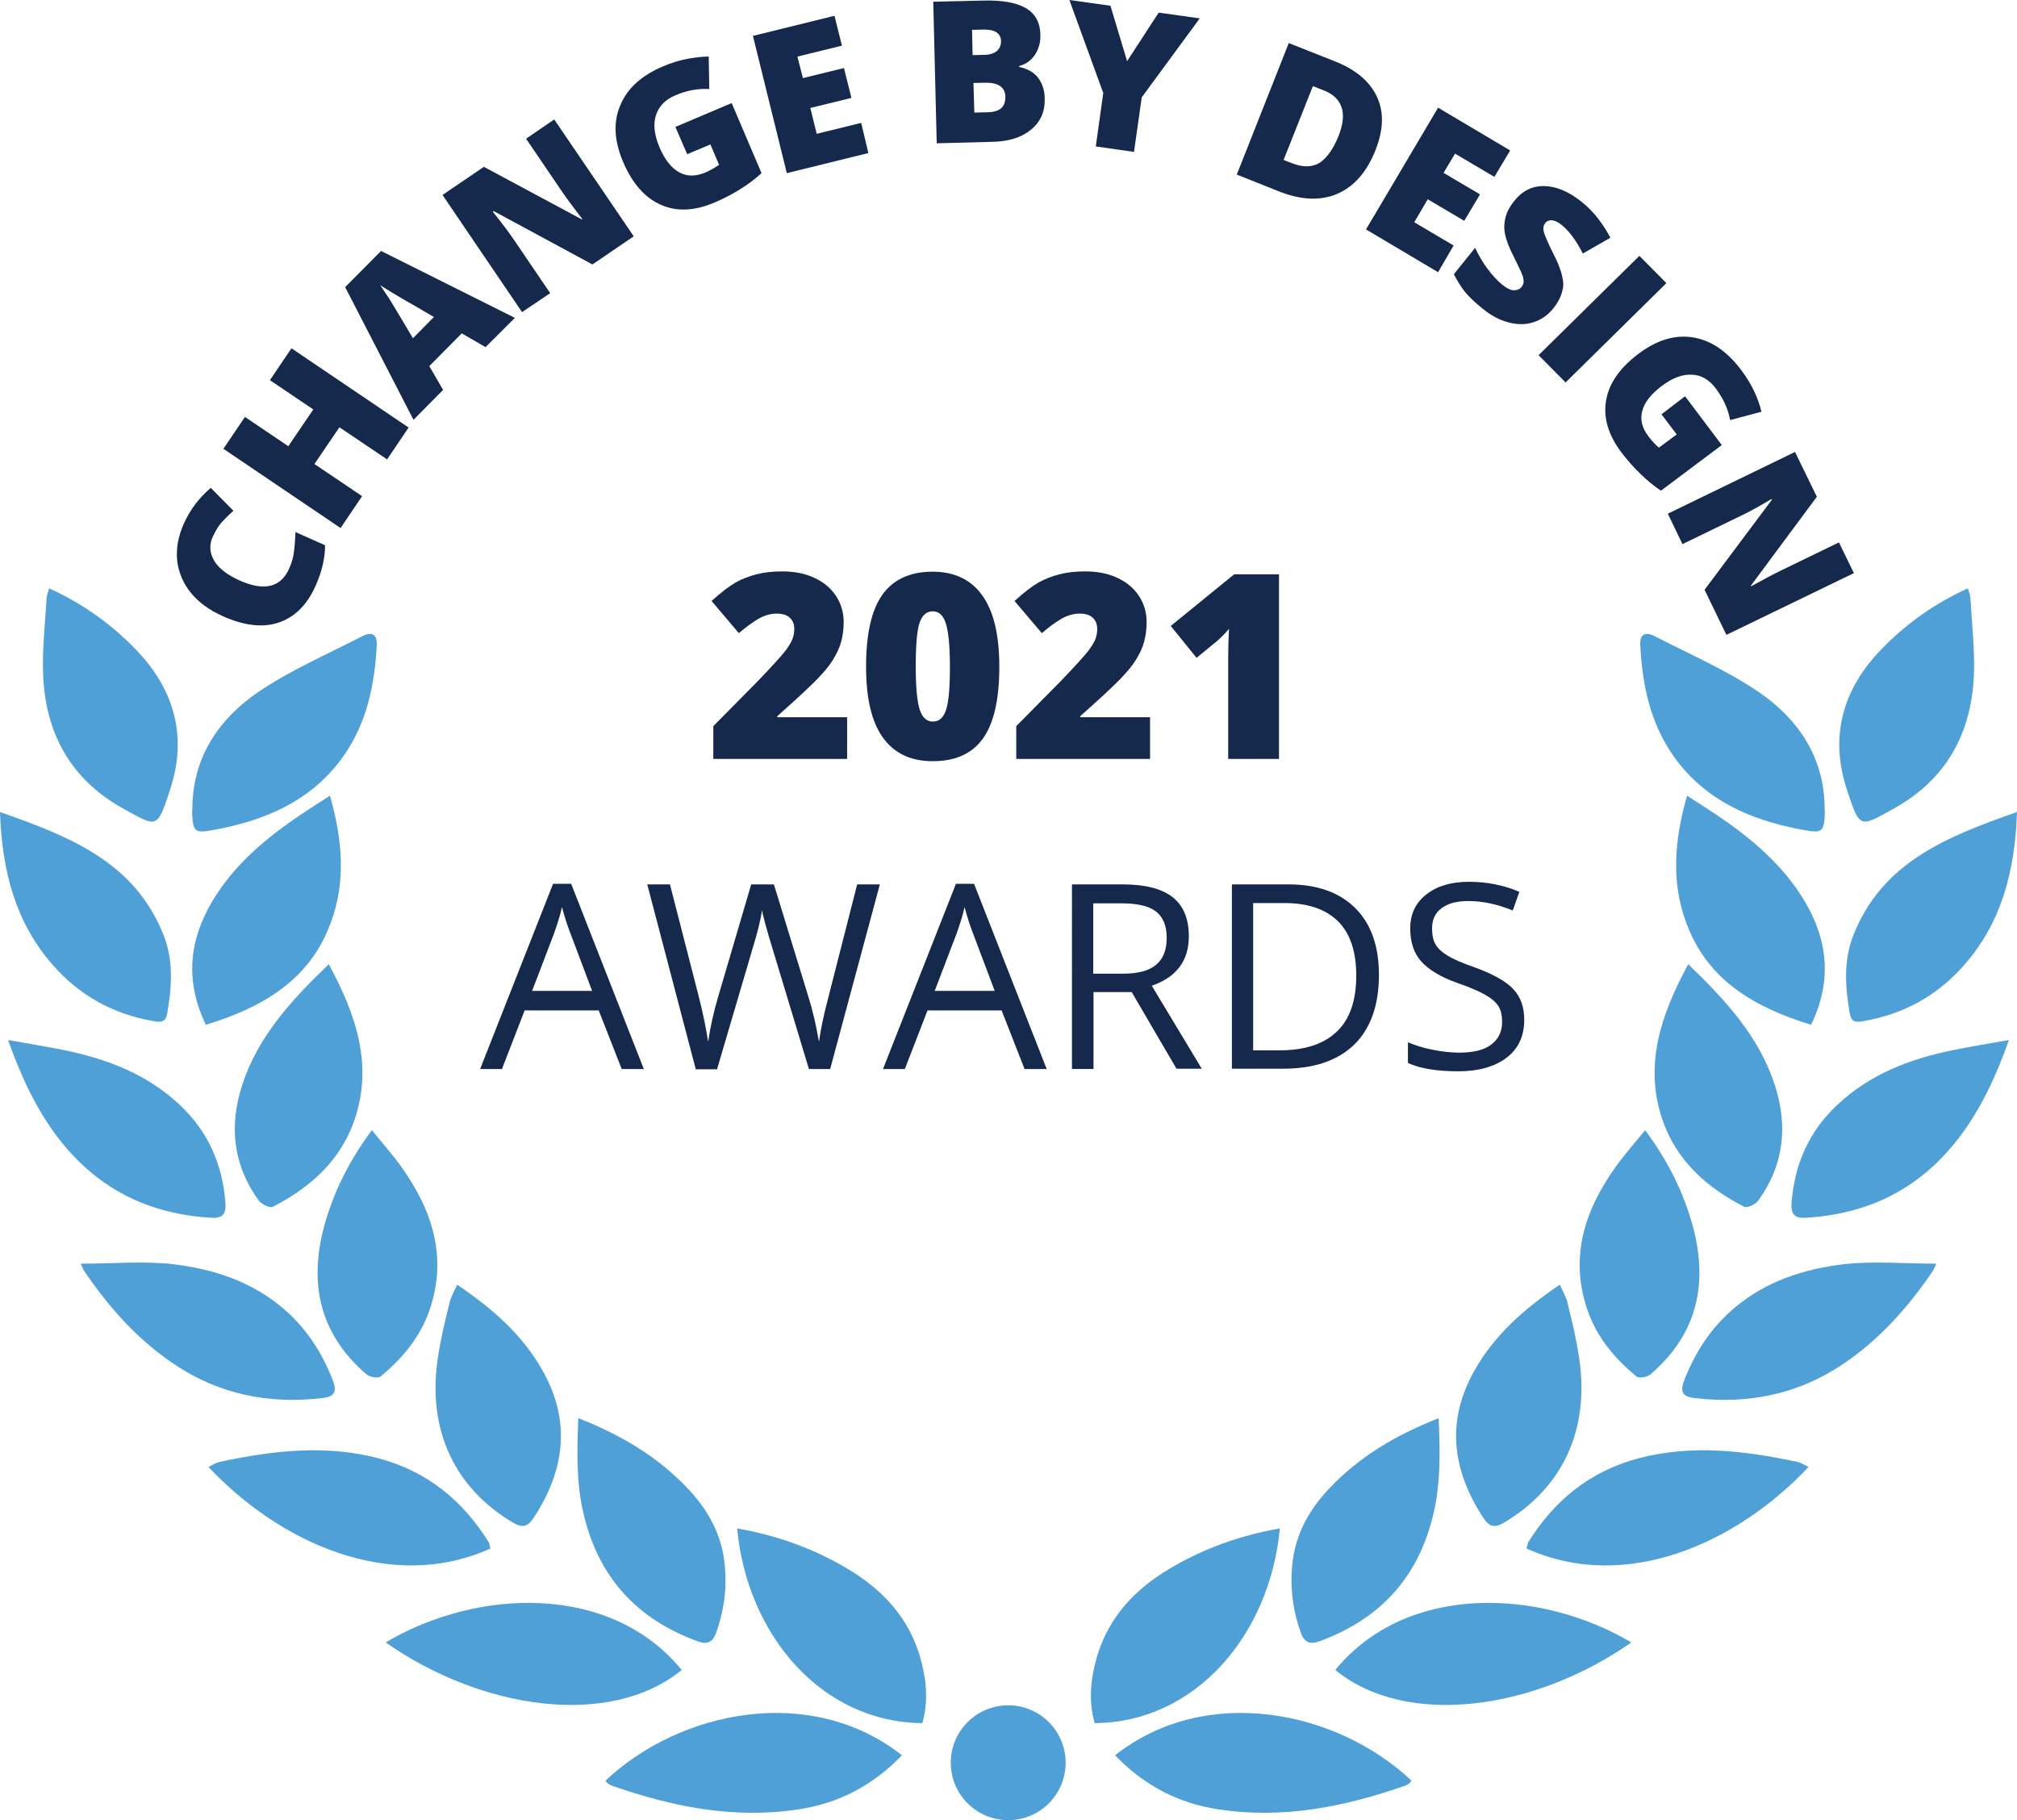 <?xml version="1.0" encoding="utf-8"?>
<!-- Generator: Adobe Illustrator 25.4.1, SVG Export Plug-In . SVG Version: 6.00 Build 0)  -->
<svg version="1.1" id="Layer_1" xmlns="http://www.w3.org/2000/svg" xmlns:xlink="http://www.w3.org/1999/xlink" x="0px" y="0px"
	 viewBox="0 0 702.4 633.9" style="enable-background:new 0 0 702.4 633.9;" xml:space="preserve">
<style type="text/css">
	.st0{fill:#50A0D8;}
	.st1{fill:#15294D;}
</style>
<g>
	<g>
		<g>
			<path class="st0" d="M2.8,362.2c7.2,1.3,13.6,2.3,19.9,3.6c14.9,3.1,28.7,8.4,40,19.1c9.8,9.2,14.8,20.7,15.8,34
				c0.3,3.8-0.9,5.5-5,5.2c-22.1-1.3-39.9-10.3-53.4-28C12.6,386.2,7.4,375.1,2.8,362.2z"/>
			<path class="st0" d="M134.3,572c32.1-19,78.4-20.6,103.1,9.6C212.4,602,167.7,595.4,134.3,572z"/>
			<path class="st0" d="M170.8,539.3c-34.8,15.7-73.5-2.1-98.2-28.4c1.4-0.7,2.6-1.5,4-1.8c18.4-3.9,36.7-6.1,55.3-1.2
				c16.8,4.5,29.2,14.6,38.3,29.2C170.5,537.6,170.5,538.4,170.8,539.3z"/>
			<path class="st0" d="M28.1,440.1c11.3,0,22-1,32.4,0.2c13.8,1.7,26.9,5.9,37.9,15.2c8.2,6.9,13.8,15.6,17.6,25.5
				c1.5,4.1,0,5.5-3.7,5.9c-18.7,2.2-36.1-1.3-51.8-11.9c-12.6-8.5-22.5-19.6-31-32.1C29.1,442.4,28.8,441.6,28.1,440.1z"/>
			<path class="st0" d="M201.4,493.9c15,5.9,27.8,13.5,38.3,24.7c6.3,6.7,10.8,14.4,12.3,23.5c1.4,9,0.5,17.9-2.6,26.5
				c-1.2,3.5-3.3,4.2-6.5,3c-21.3-7.8-34.7-22.5-39.8-44.9C200.7,516.2,200.9,505.5,201.4,493.9z"/>
			<path class="st0" d="M256.7,532.3c13.7,2.4,26.4,6.9,38.2,13.9c12.2,7.2,21.4,16.9,25.5,30.8c2.2,7.6,3,15.3,0.8,23.1
				C286.3,599.9,260.2,569.6,256.7,532.3z"/>
			<path class="st0" d="M314.1,611.3c-10.1,10.5-22,16.7-35.8,18.8c-22.5,3.5-44-0.8-65.2-8.2c-0.6-0.2-1.2-0.6-1.7-1
				c-0.2-0.2-0.3-0.5-0.5-0.8C236.8,595.7,282.3,586.3,314.1,611.3z"/>
			<path class="st0" d="M0,282.8c24.5,8.6,47.1,17.5,57.1,43.2c3.4,8.9,2.7,18,1.1,27.1c-0.5,3-2.4,3-4.8,2.5
				c-14-2.4-25.7-8.9-35-19.5C5.4,321.3,0.7,303.4,0,282.8z"/>
			<path class="st0" d="M67,280.6c0.4-17.3,9.4-30.3,22.8-39.5c11.3-7.7,24.1-13.2,36.3-19.5c2.9-1.5,5.3-1.2,5.1,3
				c-0.7,13.8-3.4,27-11.5,38.6c-9.9,14.1-24,21.1-40.2,24.8c-1.6,0.4-3.3,0.7-4.9,1c-6.8,1.3-7.4,0.8-7.7-6
				C67,282.2,67,281.4,67,280.6z"/>
			<path class="st0" d="M71.7,356.9c-7.3-15.1-5.9-29.2,2.1-42.8c7.6-12.9,18.9-22.3,31.1-30.5c3-2,6-3.9,10-6.5
				c4.4,15.4,5.6,30,0.3,44.2C108,341.2,91.6,350.8,71.7,356.9z"/>
			<path class="st0" d="M17.1,204.9c11.7,5.3,21.6,12.4,30.2,21.3c13.4,13.8,18,30.3,12,48.6c-4.6,14.1-4.5,13.4-16.4,6.8
				c-18.3-10.1-27.2-26.4-27.9-47c-0.3-8.6,0.7-17.2,1.2-25.9C16.2,207.6,16.6,206.6,17.1,204.9z"/>
			<path class="st0" d="M159.2,447.4c12.4,8.4,22.9,17.6,29.9,30.2c9.8,17.6,7.5,34.4-3.1,50.8c-2.1,3.2-3.9,4-7.5,1.8
				c-19.8-11.8-29.9-31.8-26-57.4c0.9-6.2,2.4-12.4,3.9-18.5C156.8,452.1,158,450.1,159.2,447.4z"/>
			<path class="st0" d="M114.5,335.8c9.6,17.8,15.5,35.2,8.9,54.4c-4.9,14.1-15.4,23.4-28.4,30.1c-1,0.5-4-0.9-4.9-2.2
				c-9-12.4-10.4-26.1-5.7-40.4C89.9,360.9,101.5,348.3,114.5,335.8z"/>
			<path class="st0" d="M129.5,393.6c3.8,4.7,7.4,8.7,10.5,13.1c10.7,15.1,15.9,31.4,9.5,49.8c-3.3,9.4-9.5,16.7-17,22.9
				c-0.9,0.7-3.7,0.2-4.8-0.7c-17.1-14.6-20.4-33.1-14.2-53.8C116.8,413.9,122,403.7,129.5,393.6z"/>
		</g>
		<g>
			<path class="st0" d="M699.6,362.2c-7.2,1.3-13.6,2.3-19.9,3.6c-14.9,3.1-28.7,8.4-40,19.1c-9.8,9.2-14.8,20.7-15.8,34
				c-0.3,3.8,0.9,5.5,5,5.2c22.1-1.3,39.9-10.3,53.4-28C689.8,386.2,695,375.1,699.6,362.2z"/>
			<path class="st0" d="M568.1,572c-32.1-19-78.4-20.6-103.1,9.6C490,602,534.7,595.4,568.1,572z"/>
			<path class="st0" d="M531.6,539.3c34.8,15.7,73.5-2.1,98.2-28.4c-1.4-0.7-2.6-1.5-4-1.8c-18.4-3.9-36.7-6.1-55.3-1.2
				c-16.8,4.5-29.2,14.6-38.3,29.2C531.9,537.6,531.9,538.4,531.6,539.3z"/>
			<path class="st0" d="M674.3,440.1c-11.3,0-22-1-32.4,0.2c-13.8,1.7-26.9,5.9-37.9,15.2c-8.2,6.9-13.8,15.6-17.6,25.5
				c-1.5,4.1,0,5.5,3.7,5.9c18.7,2.2,36.1-1.3,51.8-11.9c12.6-8.5,22.5-19.6,31-32.1C673.3,442.4,673.6,441.6,674.3,440.1z"/>
			<path class="st0" d="M501,493.9c-15,5.9-27.8,13.5-38.3,24.7c-6.3,6.7-10.8,14.4-12.3,23.5c-1.4,9-0.5,17.9,2.6,26.5
				c1.2,3.5,3.3,4.2,6.5,3c21.3-7.8,34.7-22.5,39.8-44.9C501.7,516.2,501.5,505.5,501,493.9z"/>
			<path class="st0" d="M445.7,532.3c-13.7,2.4-26.4,6.9-38.2,13.9c-12.2,7.2-21.4,16.9-25.5,30.8c-2.2,7.6-3,15.3-0.8,23.1
				C416.1,599.9,442.2,569.6,445.7,532.3z"/>
			<path class="st0" d="M388.3,611.3c10.1,10.5,22,16.7,35.8,18.8c22.5,3.5,44-0.8,65.2-8.2c0.6-0.2,1.2-0.6,1.7-1
				c0.2-0.2,0.3-0.5,0.5-0.8C465.6,595.7,420.1,586.3,388.3,611.3z"/>
			<path class="st0" d="M702.4,282.8c-24.5,8.6-47.1,17.5-57.1,43.2c-3.4,8.9-2.7,18-1.1,27.1c0.5,3,2.4,3,4.8,2.5
				c14-2.4,25.7-8.9,35-19.5C697,321.3,701.7,303.4,702.4,282.8z"/>
			<path class="st0" d="M635.4,280.6c-0.4-17.3-9.4-30.3-22.8-39.5c-11.3-7.7-24.1-13.2-36.3-19.5c-2.9-1.5-5.3-1.2-5.1,3
				c0.7,13.8,3.4,27,11.5,38.6c9.9,14.1,24,21.1,40.2,24.8c1.6,0.4,3.3,0.7,4.9,1c6.8,1.3,7.4,0.8,7.7-6
				C635.4,282.2,635.4,281.4,635.4,280.6z"/>
			<path class="st0" d="M630.7,356.9c7.3-15.1,5.9-29.2-2.1-42.8c-7.6-12.9-18.9-22.3-31.1-30.5c-3-2-6-3.9-10-6.5
				c-4.4,15.4-5.6,30-0.3,44.2C594.4,341.2,610.8,350.8,630.7,356.9z"/>
			<path class="st0" d="M685.3,204.9c-11.7,5.3-21.6,12.4-30.2,21.3c-13.4,13.8-18,30.3-12,48.6c4.6,14.1,4.5,13.4,16.4,6.8
				c18.3-10.1,27.2-26.4,27.9-47c0.3-8.6-0.7-17.2-1.2-25.9C686.2,207.6,685.8,206.6,685.3,204.9z"/>
			<path class="st0" d="M543.2,447.4c-12.4,8.4-22.9,17.6-29.9,30.2c-9.8,17.6-7.5,34.4,3.1,50.8c2.1,3.2,3.9,4,7.5,1.8
				c19.8-11.8,29.9-31.8,26-57.4c-0.9-6.2-2.4-12.4-3.9-18.5C545.6,452.1,544.4,450.1,543.2,447.4z"/>
			<path class="st0" d="M587.9,335.8c-9.6,17.8-15.5,35.2-8.9,54.4c4.9,14.1,15.4,23.4,28.4,30.1c1,0.5,4-0.9,4.9-2.2
				c9-12.4,10.4-26.1,5.7-40.4C612.5,360.9,600.9,348.3,587.9,335.8z"/>
			<path class="st0" d="M572.9,393.6c-3.8,4.7-7.4,8.7-10.5,13.1c-10.7,15.1-15.9,31.4-9.5,49.8c3.3,9.4,9.5,16.7,17,22.9
				c0.9,0.7,3.7,0.2,4.8-0.7c17.1-14.6,20.4-33.1,14.2-53.8C585.6,413.9,580.4,403.7,572.9,393.6z"/>
		</g>
	</g>
	<g>
		<path class="st1" d="M74.1,186.9c-1.3,2.9-1.1,5.7,0.5,8.4s4.6,4.9,8.7,6.8c8.7,3.9,14.5,2.5,17.4-4.1c0.9-2,1.5-4,1.7-6.2
			c0.3-2.1,0.4-4.3,0.5-6.5l10.3,4.6c0,4.5-1.1,9.1-3.2,13.9c-3,6.8-7.3,11.1-12.9,13c-5.6,1.9-12.1,1.1-19.5-2.2
			c-4.7-2.1-8.4-4.8-11.1-8.1c-2.7-3.3-4.3-7.1-4.8-11.2c-0.4-4.1,0.3-8.4,2.3-12.9c2.2-4.9,5.3-9,9.4-12.5l7.9,8
			c-1.5,1.3-2.9,2.7-4.2,4.1C76,183.3,75,185,74.1,186.9z"/>
		<path class="st1" d="M142.3,148.9l-7.5,11.1l-16.6-11.2l-8.7,12.8l16.6,11.2l-7.5,11.1l-40.8-27.6l7.5-11.1l15.1,10.2l8.7-12.8
			L94,132.4l7.5-11.1L142.3,148.9z"/>
		<path class="st1" d="M169.1,120.9l-8.3-4.8l-11.3,11.4l4.8,8.3l-10.3,10.4l-23.8-46.2l12.5-12.6l46.6,23.3L169.1,120.9z
			 M151.1,110.4l-7.2-4.2c-1.6-0.9-3.7-2.1-6.2-3.6c-2.5-1.5-4.3-2.6-5.3-3.3c0.7,1,1.7,2.6,3.2,4.8c1.4,2.3,4.2,6.9,8.2,13.7
			L151.1,110.4z"/>
		<path class="st1" d="M220.7,82.3l-14.4,9.8l-34.4-18.6l-0.3,0.2c3.4,4.3,5.9,7.6,7.5,10l12.5,18.4l-9.8,6.6l-27.7-40.8l14.4-9.8
			l34.1,18.3l0.2-0.1c-3-3.9-5.4-7.1-7.1-9.6l-12.5-18.4l9.8-6.7L220.7,82.3z"/>
		<path class="st1" d="M235.2,44.2l19.6-8.3l10.4,24.4c-4.5,4.1-10,7.5-16.3,10.2c-7,3-13.2,3.3-18.8,0.8
			c-5.5-2.4-9.9-7.4-13.1-14.9c-3.1-7.3-3.5-13.9-1-19.7c2.4-5.9,7.4-10.4,14.9-13.6c2.9-1.2,5.7-2.1,8.4-2.6
			c2.8-0.5,5.3-0.8,7.5-0.8l0.2,11.3c-4-0.2-7.9,0.5-11.8,2.2c-3.6,1.5-5.8,3.9-6.8,7c-1,3.2-0.5,6.9,1.3,11.2
			c1.8,4.2,4.1,7.1,6.8,8.6c2.7,1.5,5.7,1.5,9.1,0.1c1.8-0.8,3.4-1.7,4.8-2.7l-3-7.1l-8.1,3.4L235.2,44.2z"/>
		<path class="st1" d="M302.4,53.3l-28.4,7l-11.8-47.8l28.4-7l2.6,10.4l-15.5,3.8l1.9,7.5l14.3-3.5l2.6,10.4l-14.3,3.5l2.2,9
			l15.5-3.8L302.4,53.3z"/>
		<path class="st1" d="M325,0.6l17.2-0.4c6.7-0.2,11.7,0.7,15,2.6c3.3,1.9,5,5,5.1,9.2c0.1,2.8-0.6,5.1-1.9,7.1
			c-1.4,2-3.2,3.3-5.5,3.9l0,0.3c3.1,0.7,5.3,2,6.7,3.9s2.2,4.3,2.2,7.3c0.1,4.5-1.5,8-4.8,10.7c-3.3,2.7-7.8,4.1-13.6,4.2
			l-19.2,0.5L325,0.6z M338.7,19.2l4-0.1c1.9,0,3.4-0.5,4.4-1.3c1-0.8,1.5-2,1.5-3.5c-0.1-2.8-2.2-4.1-6.4-4l-3.7,0.1L338.7,19.2z
			 M339,28.9l0.3,10.3l4.7-0.1c4.2-0.1,6.2-1.9,6.1-5.4c0-1.6-0.6-2.9-1.8-3.7c-1.1-0.8-2.8-1.2-4.9-1.2L339,28.9z"/>
		<path class="st1" d="M392.5,21.3l11-16.9l14.3,2l-20.2,27.5l-2.7,19L381.6,51l2.6-18.6L372.4,0l14.3,2L392.5,21.3z"/>
		<path class="st1" d="M479,52.3c-3,7.6-7.5,12.7-13.3,15.2c-5.8,2.5-12.6,2.2-20.2-0.8l-14.8-5.9L448.8,15l15.9,6.3
			c7.4,2.9,12.3,7,14.8,12.4C482,39,481.8,45.2,479,52.3z M466,47.7c1.7-4.2,2.1-7.6,1.2-10.3c-0.9-2.7-3-4.7-6.4-6l-3.6-1.4
			l-10.2,25.7l2.8,1.1c3.8,1.5,6.9,1.5,9.6,0C462,55.1,464.2,52.1,466,47.7z"/>
		<path class="st1" d="M500.8,94.8l-25.1-14.9l25.1-42.4l25.1,14.9l-5.5,9.2l-13.7-8.1l-4,6.7l12.7,7.5l-5.5,9.2l-12.7-7.5l-4.7,8
			l13.7,8.1L500.8,94.8z"/>
		<path class="st1" d="M541,107.3c-1.9,2.4-4.2,4-6.9,4.9c-2.7,0.9-5.6,0.9-8.7,0.1s-6.2-2.4-9.2-4.9c-2.6-2.1-4.6-4-6-5.7
			c-1.4-1.8-2.7-3.8-3.9-6.2l7.4-9.2c1.2,2.6,2.6,5,4.3,7.3c1.7,2.3,3.4,4.1,5.2,5.6c1.5,1.2,2.9,1.9,4,1.9c1.1,0,2.1-0.4,2.7-1.2
			c0.4-0.5,0.6-1.1,0.7-1.7c0-0.6-0.1-1.4-0.4-2.3c-0.3-0.9-1.4-3.1-3.1-6.6c-1.6-3.1-2.6-5.8-3-7.8c-0.4-2.1-0.3-4,0.2-5.9
			c0.5-1.9,1.5-3.7,3-5.6c2.8-3.5,6.3-5.3,10.5-5.2c4.2,0.1,8.5,1.9,13,5.5c4,3.2,7.3,7.4,10,12.5l-9.6,5.5
			c-2.3-4.5-4.7-7.8-7.3-9.9c-1.3-1.1-2.5-1.6-3.5-1.7c-1,0-1.8,0.3-2.3,1c-0.6,0.8-0.8,1.7-0.5,3c0.3,1.2,1.5,4,3.7,8.4
			c2.1,4.1,3.1,7.6,3.1,10.3C544.1,102.1,543.1,104.7,541,107.3z"/>
		<path class="st1" d="M535.8,123.7l35.1-34.6l9.4,9.5l-35.1,34.6L535.8,123.7z"/>
		<path class="st1" d="M586.8,138l12.8,17l-21.2,15.9c-5-3.4-9.6-7.9-13.8-13.4c-4.6-6.1-6.3-12.1-5.3-18c1-6,4.8-11.4,11.3-16.3
			c6.4-4.8,12.7-6.7,18.9-5.7c6.3,1,11.8,4.7,16.8,11.3c1.9,2.5,3.4,5,4.6,7.5c1.2,2.6,2,4.9,2.5,7.1l-10.9,2.9
			c-0.7-3.9-2.4-7.5-4.9-10.9c-2.3-3.1-5.1-4.8-8.4-4.9c-3.3-0.2-6.8,1.1-10.6,4c-3.7,2.8-5.9,5.6-6.7,8.6c-0.8,3-0.1,5.9,2.1,8.8
			c1.2,1.6,2.4,2.9,3.7,4l6.2-4.6l-5.3-7L586.8,138z"/>
		<path class="st1" d="M601.2,221.1l-7.6-15.7l23.4-31.3l-0.1-0.3c-4.7,2.8-8.4,4.8-11,6l-20,9.7l-5.1-10.6l44.3-21.5l7.6,15.6
			l-23,31l0.1,0.2c4.3-2.4,7.9-4.3,10.6-5.6l20-9.7l5.2,10.7L601.2,221.1z"/>
	</g>
	<g>
		<path class="st1" d="M295,264.3h-46.6v-11.4l15.7-15.9c4.5-4.7,7.4-7.9,8.8-9.6c1.4-1.7,2.3-3.2,2.9-4.4c0.5-1.2,0.8-2.5,0.8-3.9
			c0-1.7-0.5-3-1.6-4c-1.1-1-2.6-1.4-4.6-1.4c-2,0-4.1,0.6-6.1,1.7c-2.1,1.2-4.4,2.9-7,5.1l-9.5-11.2c3.3-3,6.1-5.1,8.3-6.4
			c2.3-1.3,4.7-2.2,7.4-2.9c2.7-0.7,5.6-1,8.9-1c4.2,0,7.9,0.7,11.1,2.2c3.3,1.5,5.8,3.6,7.6,6.3c1.8,2.7,2.7,5.8,2.7,9.1
			c0,2.5-0.3,4.8-0.9,7c-0.6,2.1-1.6,4.2-2.9,6.3c-1.3,2.1-3.1,4.2-5.3,6.5c-2.2,2.3-6.8,6.6-14,13v0.4H295V264.3z"/>
		<path class="st1" d="M348,232.2c0,11.4-1.9,19.7-5.7,25c-3.8,5.3-9.6,7.9-17.5,7.9c-7.7,0-13.5-2.8-17.4-8.3
			c-3.9-5.5-5.8-13.7-5.8-24.6c0-11.4,1.9-19.8,5.7-25.1c3.8-5.3,9.6-8,17.5-8c7.6,0,13.4,2.8,17.3,8.3
			C346.1,213,348,221.3,348,232.2z M318.9,232.2c0,7.3,0.5,12.3,1.4,15s2.4,4.1,4.6,4.1c2.2,0,3.7-1.4,4.6-4.2
			c0.9-2.8,1.3-7.8,1.3-14.9c0-7.1-0.5-12.1-1.4-15c-0.9-2.9-2.4-4.3-4.6-4.3s-3.7,1.4-4.6,4.1S318.9,224.9,318.9,232.2z"/>
		<path class="st1" d="M400.5,264.3h-46.6v-11.4l15.7-15.9c4.5-4.7,7.4-7.9,8.8-9.6c1.4-1.7,2.3-3.2,2.9-4.4
			c0.5-1.2,0.8-2.5,0.8-3.9c0-1.7-0.5-3-1.6-4s-2.6-1.4-4.6-1.4c-2,0-4.1,0.6-6.1,1.7c-2.1,1.2-4.4,2.9-7,5.1l-9.5-11.2
			c3.3-3,6.1-5.1,8.3-6.4c2.3-1.3,4.7-2.2,7.4-2.9s5.6-1,8.9-1c4.2,0,7.9,0.7,11.1,2.2c3.3,1.5,5.8,3.6,7.6,6.3
			c1.8,2.7,2.7,5.8,2.7,9.1c0,2.5-0.3,4.8-0.9,7s-1.6,4.2-2.9,6.3c-1.3,2.1-3.1,4.2-5.3,6.5s-6.8,6.6-14,13v0.4h24.3V264.3z"/>
		<path class="st1" d="M445.3,264.3h-17.6v-34c0-4.1,0.1-7.9,0.3-11.3c-1.1,1.3-2.4,2.7-4,4.1l-7.3,6l-9-11.1l22.1-18h15.6V264.3z"
			/>
		<path class="st1" d="M216.5,372.3l-8-20.4h-25.8l-7.9,20.4h-7.6l25.4-64.5h6.3l25.3,64.5H216.5z M206.2,345.1l-7.5-19.9
			c-1-2.5-2-5.6-3-9.3c-0.6,2.8-1.6,5.9-2.8,9.3l-7.6,19.9H206.2z"/>
		<path class="st1" d="M289.1,372.3h-7.4l-13-43c-0.6-1.9-1.3-4.3-2.1-7.2c-0.8-2.9-1.2-4.6-1.2-5.2c-0.6,3.9-1.7,8.1-3.1,12.7
			l-12.6,42.8h-7.4L225.4,308h7.9l10.2,39.7c1.4,5.6,2.4,10.6,3.1,15.1c0.8-5.4,2-10.6,3.5-15.7l11.5-39.1h7.9l12.1,39.4
			c1.4,4.5,2.6,9.7,3.6,15.4c0.6-4.2,1.6-9.2,3.2-15.2l10.1-39.6h7.9L289.1,372.3z"/>
		<path class="st1" d="M356.8,372.3l-8-20.4H323l-7.9,20.4h-7.6l25.4-64.5h6.3l25.3,64.5H356.8z M346.4,345.1l-7.5-19.9
			c-1-2.5-2-5.6-3-9.3c-0.6,2.8-1.6,5.9-2.8,9.3l-7.6,19.9H346.4z"/>
		<path class="st1" d="M380.8,345.6v26.7h-7.5V308h17.6c7.9,0,13.7,1.5,17.5,4.5c3.8,3,5.6,7.6,5.6,13.6c0,8.5-4.3,14.2-12.9,17.2
			l17.4,28.9h-8.8l-15.6-26.7H380.8z M380.8,339.1H391c5.3,0,9.1-1,11.6-3.1c2.5-2.1,3.7-5.2,3.7-9.4c0-4.2-1.3-7.3-3.8-9.2
			c-2.5-1.9-6.5-2.8-12.1-2.8h-9.7V339.1z"/>
		<path class="st1" d="M480.2,339.5c0,10.6-2.9,18.7-8.6,24.3c-5.8,5.6-14,8.4-24.9,8.4H429V308h19.7c10,0,17.8,2.8,23.3,8.3
			S480.2,329.6,480.2,339.5z M472.3,339.8c0-8.4-2.1-14.7-6.3-18.9s-10.5-6.4-18.7-6.4h-10.9v51.3h9.1c8.9,0,15.6-2.2,20.1-6.6
			C470.1,354.9,472.3,348.4,472.3,339.8z"/>
		<path class="st1" d="M530.8,355.2c0,5.7-2.1,10.1-6.2,13.2s-9.7,4.7-16.7,4.7c-7.6,0-13.5-1-17.6-2.9V363c2.6,1.1,5.5,2,8.6,2.6
			s6.2,1,9.2,1c5,0,8.7-0.9,11.2-2.8c2.5-1.9,3.8-4.5,3.8-7.9c0-2.2-0.4-4.1-1.3-5.5c-0.9-1.4-2.4-2.7-4.5-3.9
			c-2.1-1.2-5.3-2.6-9.6-4.1c-6-2.1-10.2-4.7-12.8-7.6s-3.8-6.8-3.8-11.5c0-5,1.9-8.9,5.6-11.8s8.6-4.4,14.8-4.4
			c6.4,0,12.3,1.2,17.6,3.5l-2.3,6.5c-5.3-2.2-10.5-3.3-15.5-3.3c-4,0-7,0.8-9.3,2.5s-3.3,4.1-3.3,7.1c0,2.2,0.4,4.1,1.2,5.5
			c0.8,1.4,2.2,2.7,4.2,3.9c1.9,1.2,4.9,2.5,8.9,3.9c6.7,2.4,11.4,5,13.9,7.7C529.6,347.2,530.8,350.8,530.8,355.2z"/>
	</g>
	<circle class="st0" cx="351.1" cy="613.9" r="20"/>
</g>
</svg>
